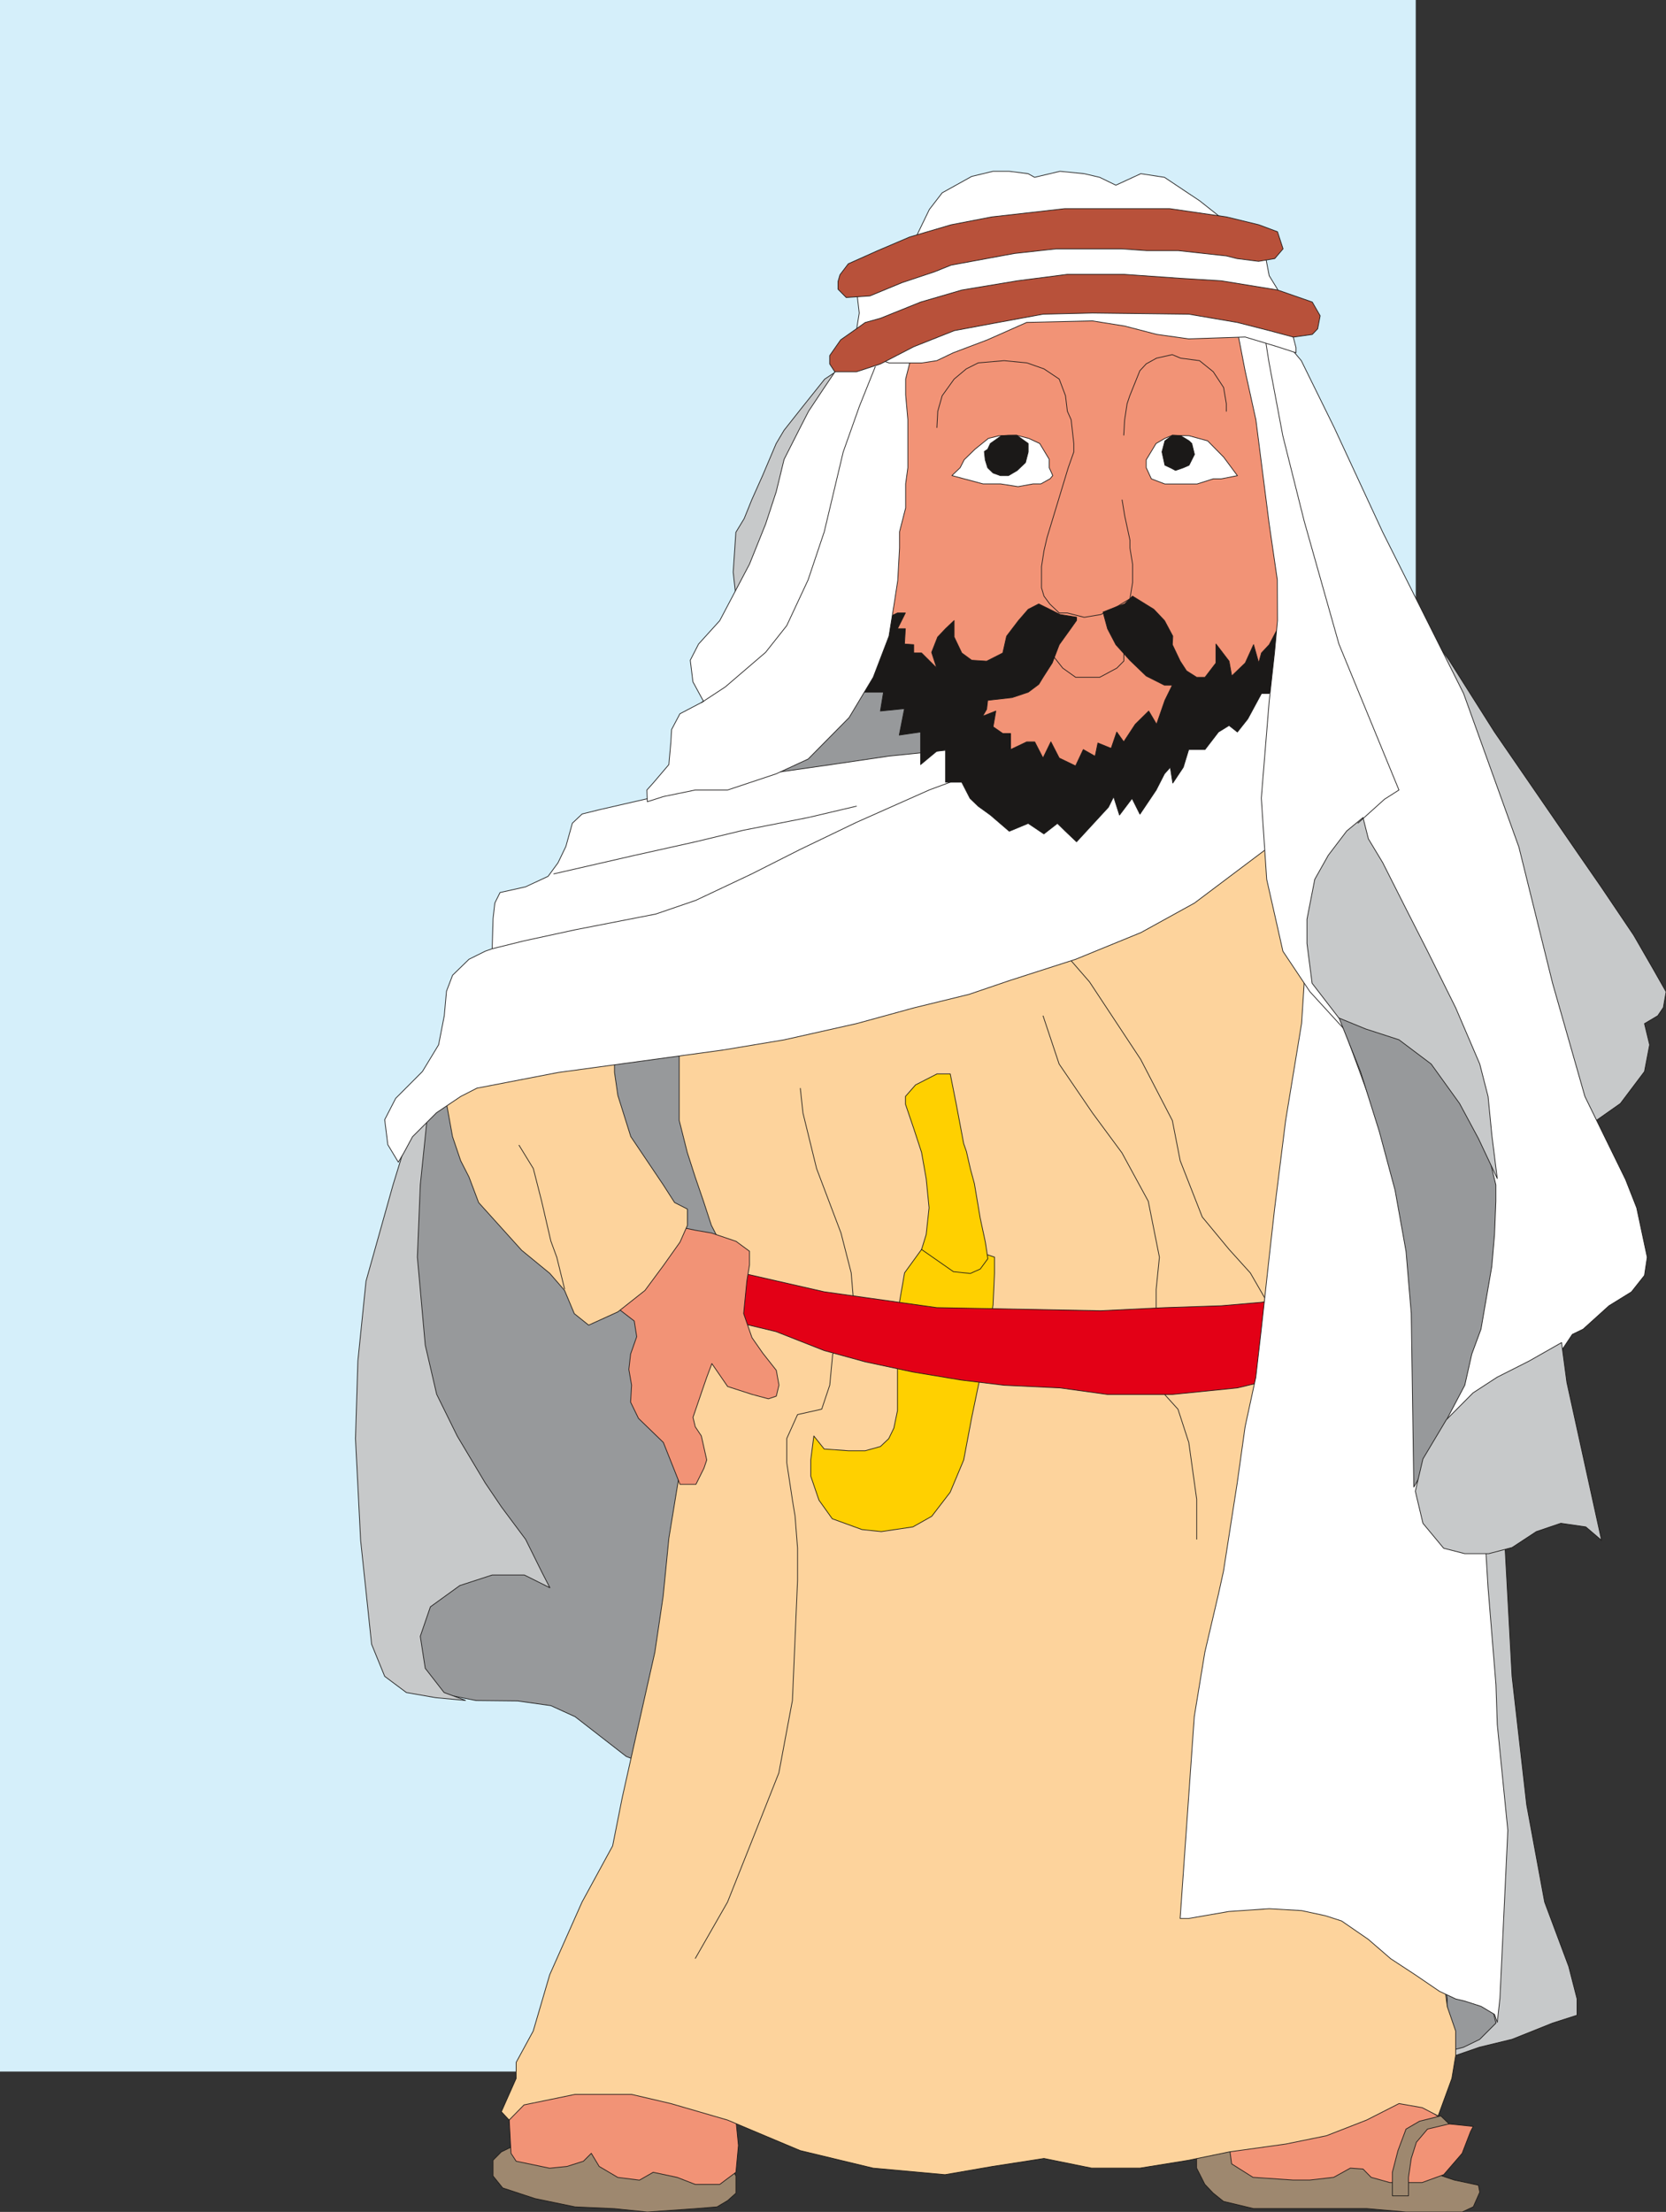 <svg xmlns="http://www.w3.org/2000/svg" xml:space="preserve" width="711.345" height="944.353" fill-rule="evenodd" stroke-linejoin="round" stroke-width="28.222" preserveAspectRatio="xMidYMid" version="1.2" viewBox="0 0 18821 24986"><rect x="0" y="0" width="18821" height="24986" fill="#333333" stroke="none"/><defs class="ClipPathGroup"><clipPath id="a" clipPathUnits="userSpaceOnUse"><path d="M0 0h18821v24986H0z"/></clipPath></defs><g class="SlideGroup"><g class="Slide" clip-path="url(#a)"><g class="Page"><g class="com.sun.star.drawing.PolyPolygonShape"><path fill="none" d="M-4-4h15999v23406H-4z" class="BoundingBox"/><path fill="#D5EFFA" d="M0 23397V0h15990v23397H0Z"/><path fill="none" stroke="#D5EFFA" stroke-linejoin="miter" stroke-width="8" d="M0 23397V0h15990v23397H0Z"/></g><g class="com.sun.star.drawing.PolyPolygonShape"><path fill="none" d="M15434 5916h3394v6839h-3394z" class="BoundingBox"/><path fill="#C7C9CA" d="m15438 5918 182 365 292 539 458 635 513 811 938 1364 267 386 368 546 211 366 155 273-31 178-63 93-150 89 58 239-58 302-272 361-401 282-2467-6829Z"/><path fill="none" stroke="#1B1918" stroke-linejoin="miter" stroke-width="8" d="m15438 5918 182 365 292 539 458 635 513 811 938 1364 267 386 368 546 211 366 155 273-31 178-63 93-150 89 58 239-58 302-272 361-401 282-2467-6829Z"/></g><g class="com.sun.star.drawing.PolyPolygonShape"><path fill="none" d="M8028 7276h3214v2020H8028z" class="BoundingBox"/><path fill="#97999B" d="m8037 9196 1555-1914 1644 1184-183 458-457 366-2559-94Z"/><path fill="none" stroke="#1B1918" stroke-linejoin="miter" stroke-width="8" d="m8037 9196 1555-1914 1644 1184-183 458-457 366-2559-94Z"/></g><g class="com.sun.star.drawing.PolyPolygonShape"><path fill="none" d="M8278 4091h1321v2654H8278z" class="BoundingBox"/><path fill="#C7C9CA" d="m9592 4100-275 182-246 308-214 271-89 150-153 361-122 273-86 213-94 155-30 450 30 277h272l638-455 369-2185Z"/><path fill="none" stroke="#1B1918" stroke-linejoin="miter" stroke-width="8" d="m9592 4100-275 182-246 308-214 271-89 150-153 361-122 273-86 213-94 155-30 450 30 277h272l638-455 369-2185Z"/></g><g class="com.sun.star.drawing.PolyPolygonShape"><path fill="none" d="M15890 17294h1931v5931h-1931z" class="BoundingBox"/><path fill="#C7C9CA" d="m16993 17300 89 1638 165 1449 203 1099 272 727 94 366v185l-277 89-457 183-367 89-272 94-183-366-365-4190 365-1183 733-180Z"/><path fill="none" stroke="#1B1918" stroke-linejoin="miter" stroke-width="8" d="m16993 17300 89 1638 165 1449 203 1099 272 727 94 366v185l-277 89-457 183-367 89-272 94-183-366-365-4190 365-1183 733-180Z"/></g><g class="com.sun.star.drawing.PolyPolygonShape"><path fill="none" d="M16157 21846h749v1382h-749z" class="BoundingBox"/><path fill="#97999B" d="m16260 21852 89 727v364l-182 277 366-94 183-89 184-184-89-360-278-553-273-88Z"/><path fill="none" stroke="#1B1918" stroke-linejoin="miter" stroke-width="8" d="m16260 21852 89 727v364l-182 277 366-94 183-89 184-184-89-360-278-553-273-88Z"/></g><g class="com.sun.star.drawing.PolyPolygonShape"><path fill="none" d="M4288 11011h5125v9108H4288z" class="BoundingBox"/><path fill="#97999B" d="m5019 12019-455 1276-271 1455v1367l88 1089 183 913v455l183 366 186 180 444 89 470 5 376 53 274 125 578 449 693 272 546-170 272-1369 272-3191 549-2272-455-1727-457-368-1369 274-1190 543-823 369-94-183Z"/><path fill="none" stroke="#1B1918" stroke-linejoin="miter" stroke-width="8" d="m5019 12019-455 1276-271 1455v1367l88 1089 183 913v455l183 366 186 180 444 89 470 5 376 53 274 125 578 449 693 272 546-170 272-1369 272-3191 549-2272-455-1727-457-368-1369 274-1190 543-823 369-94-183Z"/></g><g class="com.sun.star.drawing.PolyPolygonShape"><path fill="none" d="M13514 24214h3209v778h-3209z" class="BoundingBox"/><path fill="#9E886F" d="M13518 24307v183l93 184 94 99 117 94 338 81h1279l447 39h633l125-59 73-165-15-79-272-58-271-90-355-317-2286 88Z"/><path fill="none" stroke="#1B1918" stroke-linejoin="miter" stroke-width="8" d="M13518 24307v183l93 184 94 99 117 94 338 81h1279l447 39h633l125-59 73-165-15-79-272-58-271-90-355-317-2286 88Z"/></g><g class="com.sun.star.drawing.PolyPolygonShape"><path fill="none" d="M5566 23942h2753v1051H5566z" class="BoundingBox"/><path fill="#9E886F" d="m5846 24219-183 89-93 94v178l109 135 365 120 453 94 444 20 372 38 541-38 246-20 120-71 94-84v-194l-94-178-272-183-368-184-639-88-1095 272Z"/><path fill="none" stroke="#1B1918" stroke-linejoin="miter" stroke-width="8" d="m5846 24219-183 89-93 94v178l109 135 365 120 453 94 444 20 372 38 541-38 246-20 120-71 94-84v-194l-94-178-272-183-368-184-639-88-1095 272Z"/></g><g class="com.sun.star.drawing.PolyPolygonShape"><path fill="none" d="M13880 23485h2771v1174h-2771z" class="BoundingBox"/><path fill="#F29376" d="M13884 24036v183l30 224 241 152 455 31h185l272-31 188-104 143 10 92 94 211 59h365l244-89 208-241 94-244 31-60-272-28-203-139-272-178-274-185-1738 546Z"/><path fill="none" stroke="#1B1918" stroke-linejoin="miter" stroke-width="8" d="M13884 24036v183l30 224 241 152 455 31h185l272-31 188-104 143 10 92 94 211 59h365l244-89 208-241 94-244 31-60-272-28-203-139-272-178-274-185-1738 546Z"/></g><g class="com.sun.star.drawing.PolyPolygonShape"><path fill="none" d="M5748 23302h2600v1378H5748z" class="BoundingBox"/><path fill="#F29376" d="m6393 23307-183 88-135 176-140 105-89 86-93 186 20 376 58 89 379 79 195-20 186-59 89-89 89 148 210 124 245 31 155-89 272 58 203 79h277l183-137 28-303-28-287-94-272-1827-369Z"/><path fill="none" stroke="#1B1918" stroke-linejoin="miter" stroke-width="8" d="m6393 23307-183 88-135 176-140 105-89 86-93 186 20 376 58 89 379 79 195-20 186-59 89-89 89 148 210 124 245 31 155-89 272 58 203 79h277l183-137 28-303-28-287-94-272-1827-369Z"/></g><g class="com.sun.star.drawing.PolyPolygonShape"><path fill="none" d="M5659 8829h10791v15742H5659z" class="BoundingBox"/><path fill="#FDD39C" d="M7673 11384v1272l91 361 89 277 94 274 89 272 94 183 89 360v455l-183 544-183 457-89 366-91 457-117 717-64 650-94 635-185 821-183 818-109 548-346 635-365 821-186 635-193 355v181l-167 376 88 94 168-171 577-119h637l445 104 640 186 821 345 823 198 813 74 543-94 575-89 538 109h546l551-89 456-94 640-89 460-94 454-177 366-186 262 46 180 94 155-424 43-259v-277l-94-272-1094-7921-94-2093v-2006l-89-905-89-551-280-360-820 271-824 361-2195 640-1366 183-1827 274v821Z"/><path fill="none" stroke="#1B1918" stroke-linejoin="miter" stroke-width="8" d="M7673 11384v1272l91 361 89 277 94 274 89 272 94 183 89 360v455l-183 544-183 457-89 366-91 457-117 717-64 650-94 635-185 821-183 818-109 548-346 635-365 821-186 635-193 355v181l-167 376 88 94 168-171 577-119h637l445 104 640 186 821 345 823 198 813 74 543-94 575-89 538 109h546l551-89 456-94 640-89 460-94 454-177 366-186 262 46 180 94 155-424 43-259v-277l-94-272-1094-7921-94-2093v-2006l-89-905-89-551-280-360-820 271-824 361-2195 640-1366 183-1827 274v821Z"/></g><g class="com.sun.star.drawing.PolyPolygonShape"><path fill="none" d="M9155 14108h2085v3199H9155z" class="BoundingBox"/><path fill="#FFD000" d="m10219 14378-80 460v1096l-41 198-58 119-94 89-173 48h-183l-279-20-117-147-35 271v182l93 272 150 210 336 122 218 23 357-53 213-120 208-271 153-365 91-482 94-452 86-457 61-362 16-356v-183l-275-88h-548l-193 266Z"/><path fill="none" stroke="#1B1918" stroke-linejoin="miter" stroke-width="8" d="m10219 14378-80 460v1096l-41 198-58 119-94 89-173 48h-183l-279-20-117-147-35 271v182l93 272 150 210 336 122 218 23 357-53 213-120 208-271 153-365 91-482 94-452 86-457 61-362 16-356v-183l-275-88h-548l-193 266Z"/></g><g class="com.sun.star.drawing.PolyPolygonShape"><path fill="none" d="M10225 12127h941v2264h-941z" class="BoundingBox"/><path fill="#FFD000" d="m10411 14114 52-168 33-303-33-330-52-295-89-272-93-273v-88l114-130 242-124h150l66 332 86 456 31 89 44 193 46 170 66 391 58 270 28 186-86 117-112 50-191-20-360-251Z"/><path fill="none" stroke="#1B1918" stroke-linejoin="miter" stroke-width="8" d="m10411 14114 52-168 33-303-33-330-52-295-89-272-93-273v-88l114-130 242-124h150l66 332 86 456 31 89 44 193 46 170 66 391 58 270 28 186-86 117-112 50-191-20-360-251Z"/></g><g fill="none" class="com.sun.star.drawing.PolyLineShape"><path d="M11685 10375h2659v4378h-2659z" class="BoundingBox"/><path stroke="#1B1918" stroke-linejoin="miter" stroke-width="8" d="m11689 10378 619 713 579 877 357 689 89 455 249 635 302 365 241 267 214 371"/></g><g fill="none" class="com.sun.star.drawing.PolyLineShape"><path d="M11779 11471h1745v5920h-1745z" class="BoundingBox"/><path stroke="#1B1918" stroke-linejoin="miter" stroke-width="8" d="m11783 11473 182 546 377 553 333 451 297 546 126 632-37 366v457l95 181 89 178-89 185v183l152 168 122 376 89 640v455"/></g><g fill="none" class="com.sun.star.drawing.PolyLineShape"><path d="M7850 12290h1835v9837H7850z" class="BoundingBox"/><path stroke="#1B1918" stroke-linejoin="miter" stroke-width="8" d="m9041 12291 30 281 154 628 276 729 115 449 30 361 33 285-272 271-33 351-91 272-273 61-122 271v272l64 422 30 183 28 361v364l-58 1356-153 818-213 538-367 922-365 638"/></g><g class="com.sun.star.drawing.PolyPolygonShape"><path fill="none" d="M8308 14379h6317v1378H8308z" class="BoundingBox"/><path fill="#E30016" d="m8399 14384 912 208 1272 179 1850 35 727-35 635-21 454-39 369-56-186 914-454 109-734 74h-732l-536-74-633-30-485-59-547-91-538-115-462-127-544-214-454-109 86-549Z"/><path fill="none" stroke="#1B1918" stroke-linejoin="miter" stroke-width="8" d="m8399 14384 912 208 1272 179 1850 35 727-35 635-21 454-39 369-56-186 914-454 109-734 74h-732l-536-74-633-30-485-59-547-91-538-115-462-127-544-214-454-109 86-549Z"/></g><g class="com.sun.star.drawing.PolyPolygonShape"><path fill="none" d="M6843 13836h1963v2936H6843z" class="BoundingBox"/><path fill="#F29376" d="M7400 13840h180l282 58 175 30 278 94 152 112v155l-30 183-36 366 94 272 122 175 153 194 30 167-30 125-89 30-186-50-275-89-178-259-58 155-36 104-119 348 25 106 69 104 61 272-31 92-91 183h-180l-188-473-281-272-89-183 11-193-31-177 20-174 69-196-28-177-224-173-93-183 552-726Z"/><path fill="none" stroke="#1B1918" stroke-linejoin="miter" stroke-width="8" d="M7400 13840h180l282 58 175 30 278 94 152 112v155l-30 183-36 366 94 272 122 175 153 194 30 167-30 125-89 30-186-50-275-89-178-259-58 155-36 104-119 348 25 106 69 104 61 272-31 92-91 183h-180l-188-473-281-272-89-183 11-193-31-177 20-174 69-196-28-177-224-173-93-183 552-726Z"/></g><g class="com.sun.star.drawing.PolyPolygonShape"><path fill="none" d="M5014 11557h2757v3418H5014z" class="BoundingBox"/><path fill="#FDD39C" d="M6942 11562v551l38 261 146 465 368 547 127 198 145 74v183l-84 190-188 265-208 281-306 242-330 150-162-130-110-262-167-193-318-261-486-539-109-289-94-184-92-272-68-376-25-261 93-183 369-186 1461-271Z"/><path fill="none" stroke="#1B1918" stroke-linejoin="miter" stroke-width="8" d="M6942 11562v551l38 261 146 465 368 547 127 198 145 74v183l-84 190-188 265-208 281-306 242-330 150-162-130-110-262-167-193-318-261-486-539-109-289-94-184-92-272-68-376-25-261 93-183 369-186 1461-271Z"/></g><g fill="none" class="com.sun.star.drawing.PolyLineShape"><path d="M5858 12931h526v1634h-526z" class="BoundingBox"/><path stroke="#1B1918" stroke-linejoin="miter" stroke-width="8" d="m5862 12934 163 266 94 369 104 450 67 183 89 361"/></g><g class="com.sun.star.drawing.PolyPolygonShape"><path fill="none" d="M4011 12377h2212v6836H4011z" class="BoundingBox"/><path fill="#C7C9CA" d="m4842 12473-94 912-33 816 89 993 129 556 232 471 317 531 184 272 272 365 183 369 91 177-289-144h-362l-366 119-333 241-114 333 56 361 213 274 242 89-336-31-332-58-245-183-148-363-124-1174-58-1148 27-877 92-902 305-1087 308-1000 94 88Z"/><path fill="none" stroke="#1B1918" stroke-linejoin="miter" stroke-width="8" d="m4842 12473-94 912-33 816 89 993 129 556 232 471 317 531 184 272 272 365 183 369 91 177-289-144h-362l-366 119-333 241-114 333 56 361 213 274 242 89-336-31-332-58-245-183-148-363-124-1174-58-1148 27-877 92-902 305-1087 308-1000 94 88Z"/></g><g class="com.sun.star.drawing.PolyPolygonShape"><path fill="none" d="M4341 7277h10556v5860H4341z" class="BoundingBox"/><path fill="#FFF" d="m14706 9289-1212 912-604 333-738 302-749 241-455 155-625 153-645 177-820 184-691 115-1863 254-917 177-183 94-272 183-272 272-96 178-64 109-119-198-35-282 124-241 302-303 183-302 64-328 25-277 69-181 185-180 183-91 79-28 10-338 20-178 59-119 287-64 256-119 112-153 89-185 73-262 110-104 193-48 1184-272 267-41 455-95 729-104 637-94 739-76 910-180 643-92 729-89 823-271 366-183 368-275 87-93 185 93-185 1914Z"/><path fill="none" stroke="#1B1918" stroke-linejoin="miter" stroke-width="8" d="m14706 9289-1212 912-604 333-738 302-749 241-455 155-625 153-645 177-820 184-691 115-1863 254-917 177-183 94-272 183-272 272-96 178-64 109-119-198-35-282 124-241 302-303 183-302 64-328 25-277 69-181 185-180 183-91 79-28 10-338 20-178 59-119 287-64 256-119 112-153 89-185 73-262 110-104 193-48 1184-272 267-41 455-95 729-104 637-94 739-76 910-180 643-92 729-89 823-271 366-183 368-275 87-93 185 93-185 1914Z"/></g><g class="com.sun.star.drawing.PolyPolygonShape"><path fill="none" d="M13327 10098h3713v12766h-3713z" class="BoundingBox"/><path fill="#FFF" d="m14798 10107-94 1455-180 1095-125 1001-61 544-90 823-61 533-121 559-89 635-155 996-59 267-152 650-119 726-64 913-96 1367h96l455-79 455-31 366 21 269 58 183 59 302 208 252 218 279 183 273 186 183 86 104 25 183 59 152 91 31 89 30-274 89-1895-119-1195-15-449-89-1095-94-1547-366-2819-456-2186-91-455-1006-822Z"/><path fill="none" stroke="#1B1918" stroke-linejoin="miter" stroke-width="8" d="m14798 10107-94 1455-180 1095-125 1001-61 544-90 823-61 533-121 559-89 635-155 996-59 267-152 650-119 726-64 913-96 1367h96l455-79 455-31 366 21 269 58 183 59 302 208 252 218 279 183 273 186 183 86 104 25 183 59 152 91 31 89 30-274 89-1895-119-1195-15-449-89-1095-94-1547-366-2819-456-2186-91-455-1006-822Z"/></g><g fill="none" class="com.sun.star.drawing.PolyLineShape"><path d="M5559 8647h5679v2075H5559z" class="BoundingBox"/><path stroke="#1B1918" stroke-linejoin="miter" stroke-width="8" d="m5560 10717 360-89 577-125 912-178 452-155 633-299 546-276 638-307 823-366 734-271"/></g><g fill="none" class="com.sun.star.drawing.PolyLineShape"><path d="M6252 9102h3428v775H6252z" class="BoundingBox"/><path stroke="#1B1918" stroke-linejoin="miter" stroke-width="8" d="m6253 9872 912-209 696-155 539-130 730-143 548-129"/></g><g class="com.sun.star.drawing.PolyPolygonShape"><path fill="none" d="M9858 2911h5133v5930H9858z" class="BoundingBox"/><path fill="#F29376" d="m10228 3548 918-358 1278-186 1372-88 272 88 183 272 183 729 91 455 181 640 279 2183-366 274-551 277-455 361-280 271-361 186-365 89-549 94-640-272-639-368-457-455-277-638-182-271 93-2186v-818l272-279Z"/><path fill="none" stroke="#1B1918" stroke-linejoin="miter" stroke-width="8" d="m10228 3548 918-358 1278-186 1372-88 272 88 183 272 183 729 91 455 181 640 279 2183-366 274-551 277-455 361-280 271-361 186-365 89-549 94-640-272-639-368-457-455-277-638-182-271 93-2186v-818l272-279Z"/></g><g class="com.sun.star.drawing.PolyPolygonShape"><path fill="none" d="M9732 6728h4978v2788H9732z" class="BoundingBox"/><path fill="#1B1918" d="m9956 7010 183-86h89l-89 178h89l-10 173 104 7v94h89l172 171-58-178 68-173 89-94 97-92v186l86 180 112 82 169 11 183-93 43-190 134-176 110-127 119-61 124 61 117 59 186 30v36l-61 86-135 188-79 207-104 162-48 79-119 89-183 61-275 31-12 101-46 79 150-59-31 178 110 76h88v181l183-87h89l94 183 89-183 94 183 185 89 87-185 134 76 31-150 150 61 63-185 79 111 130-198 152-150 89 150 94-271 84-171h-89l-206-104-185-178-158-176-94-180-51-188 155-61 89-31 89-88 241 149 120 127 94 176-5 96 89 187 71 109 115 73h94l124-162v-214l148 194 30 167 153-147 94-207 58 207 31-113 88-94 94-180 92-92 180-180v180l-86 272-94 369-186 183h-88l-155 287-117 148-94-74-120 74-152 198h-184l-61 200-119 179-28-179-66 74-94 184-183 272-89-178-142 188-66-208-59 119-360 391-125-119-91-89-153 119-177-119-214 89-213-183-137-99-93-89-94-183h-183v-369l-99 18-183 152v-368l-241 35 59-299-272 27 35-213h-243l218-717v-92Z"/><path fill="none" stroke="#1B1918" stroke-linejoin="miter" stroke-width="8" d="m9956 7010 183-86h89l-89 178h89l-10 173 104 7v94h89l172 171-58-178 68-173 89-94 97-92v186l86 180 112 82 169 11 183-93 43-190 134-176 110-127 119-61 124 61 117 59 186 30v36l-61 86-135 188-79 207-104 162-48 79-119 89-183 61-275 31-12 101-46 79 150-59-31 178 110 76h88v181l183-87h89l94 183 89-183 94 183 185 89 87-185 134 76 31-150 150 61 63-185 79 111 130-198 152-150 89 150 94-271 84-171h-89l-206-104-185-178-158-176-94-180-51-188 155-61 89-31 89-88 241 149 120 127 94 176-5 96 89 187 71 109 115 73h94l124-162v-214l148 194 30 167 153-147 94-207 58 207 31-113 88-94 94-180 92-92 180-180v180l-86 272-94 369-186 183h-88l-155 287-117 148-94-74-120 74-152 198h-184l-61 200-119 179-28-179-66 74-94 184-183 272-89-178-142 188-66-208-59 119-360 391-125-119-91-89-153 119-177-119-214 89-213-183-137-99-93-89-94-183h-183v-369l-99 18-183 152v-368l-241 35 59-299-272 27 35-213h-243l218-717v-92Z"/></g><g fill="none" class="com.sun.star.drawing.PolyLineShape"><path d="M11883 7376h818v280h-818z" class="BoundingBox"/><path stroke="#1B1918" stroke-linejoin="miter" stroke-width="8" d="m11887 7396 119 151 146 104h271l194-104 79-80v-91"/></g><g fill="none" class="com.sun.star.drawing.PolyLineShape"><path d="M10580 4069h2220v2910h-2220z" class="BoundingBox"/><path stroke="#1B1918" stroke-linejoin="miter" stroke-width="8" d="m10584 4833 10-188 50-175 135-188 137-115 135-68 293-25 257 25 193 68 172 115 71 188 21 175 43 97 30 269v94l-63 178-239 788-35 150-28 180v239l28 94 66 89 106 101h92l191 49 186-31 182-89 148-89 30-183v-208l-30-183v-89l-59-274-30-183"/></g><g fill="none" class="com.sun.star.drawing.PolyLineShape"><path d="M12691 4001h1168v920h-1168z" class="BoundingBox"/><path stroke="#1B1918" stroke-linejoin="miter" stroke-width="8" d="m12695 4919 10-175 28-184 30-89 114-283 72-78 116-64 178-40 95 40 213 28 155 125 117 178 31 183v89"/></g><g class="com.sun.star.drawing.PolyPolygonShape"><path fill="none" d="M10746 4912h1153v591h-1153z" class="BoundingBox"/><path fill="#FFF" d="m10754 5372 93-89 46-90 122-119 151-122 122-30 198-5 136 35 124 58 107 178v95l40 89-30 36-104 58h-87l-171 31-198-31h-198l-351-94Z"/><path fill="none" stroke="#1B1918" stroke-linejoin="miter" stroke-width="8" d="m10754 5372 93-89 46-90 122-119 151-122 122-30 198-5 136 35 124 58 107 178v95l40 89-30 36-104 58h-87l-171 31-198-31h-198l-351-94Z"/></g><g class="com.sun.star.drawing.PolyPolygonShape"><path fill="none" d="M12944 4912h1043v560h-1043z" class="BoundingBox"/><path fill="#FFF" d="M12949 5283v-89l111-184 99-58 85-35 188 5 211 58 181 184 155 209-183 36h-90l-182 58h-365l-152-58-58-126Z"/><path fill="none" stroke="#1B1918" stroke-linejoin="miter" stroke-width="8" d="M12949 5283v-89l111-184 99-58 85-35 188 5 211 58 181 184 155 209-183 36h-90l-182 58h-365l-152-58-58-126Z"/></g><g class="com.sun.star.drawing.PolyPolygonShape"><path fill="none" d="M11115 4913h506v465h-506z" class="BoundingBox"/><path fill="#1B1918" d="m11158 5075-38 25 10 94 28 90 61 59 83 30h90l99-58 94-90 31-120v-95l-130-93h-94l-79 5-125 88-30 65Z"/><path fill="none" stroke="#1B1918" stroke-linejoin="miter" stroke-width="8" d="m11158 5075-38 25 10 94 28 90 61 59 83 30h90l99-58 94-90 31-120v-95l-130-93h-94l-79 5-125 88-30 65Z"/></g><g class="com.sun.star.drawing.PolyPolygonShape"><path fill="none" d="M13122 4912h378v408h-378z" class="BoundingBox"/><path fill="#1B1918" d="m13160 4980-33 124 33 151 61 28 59 31 89-31 64-28 61-122-30-123-31-30-95-58-94-5-84 63Z"/><path fill="none" stroke="#1B1918" stroke-linejoin="miter" stroke-width="8" d="m13160 4980-33 124 33 151 61 28 59 31 89-31 64-28 61-122-30-123-31-30-95-58-94-5-84 63Z"/></g><g class="com.sun.star.drawing.PolyPolygonShape"><path fill="none" d="M7303 3544h3207v5519H7303z" class="BoundingBox"/><path fill="#FFF" d="m10502 3548-178 368-93 366v177l25 282v542l-25 183v272l-69 269v183l-20 366-41 267-58 363-178 465-273 455-462 468-361 167-549 183h-366l-359 74-182 58-5-132 71-79 177-208 23-256 8-140 94-178 267-140-120-221-30-244 94-183 239-264 336-638 183-455 119-363 89-366 183-361 94-183 183-275 183-271 275-183 272-275 183-93h271Z"/><path fill="none" stroke="#1B1918" stroke-linejoin="miter" stroke-width="8" d="m10502 3548-178 368-93 366v177l25 282v542l-25 183v272l-69 269v183l-20 366-41 267-58 363-178 465-273 455-462 468-361 167-549 183h-366l-359 74-182 58-5-132 71-79 177-208 23-256 8-140 94-178 267-140-120-221-30-244 94-183 239-264 336-638 183-455 119-363 89-366 183-361 94-183 183-275 183-271 275-183 272-275 183-93h271Z"/></g><g class="com.sun.star.drawing.PolyPolygonShape"><path fill="none" d="M13973 3455h4642v13711h-4642z" class="BoundingBox"/><path fill="#FFF" d="m13978 3733 88 455 122 554 150 1176 92 632 2 460-33 358-61 554-89 1094 61 917 122 540 61 272 305 457 386 422 640 1747 89 935 163 1173v1001l81 676 1179-1146 211-541 87-173 7-40 122-183 122-59 292-264 254-157 147-186 31-205-119-559-125-318-460-939-365-1278-381-1540-625-1735-913-1821-549-1184-371-754-363-432-178-180-182 271Z"/><path fill="none" stroke="#1B1918" stroke-linejoin="miter" stroke-width="8" d="m13978 3733 88 455 122 554 150 1176 92 632 2 460-33 358-61 554-89 1094 61 917 122 540 61 272 305 457 386 422 640 1747 89 935 163 1173v1001l81 676 1179-1146 211-541 87-173 7-40 122-183 122-59 292-264 254-157 147-186 31-205-119-559-125-318-460-939-365-1278-381-1540-625-1735-913-1821-549-1184-371-754-363-432-178-180-182 271Z"/></g><g class="com.sun.star.drawing.PolyPolygonShape"><path fill="none" d="M15000 11011h1904v5803h-1904z" class="BoundingBox"/><path fill="#97999B" d="m16810 13017 89 368v183l-15 377-31 361-122 708-104 282-79 351-198 376-89 272-289 503-29-1961-59-701-124-692-178-663-213-678-363-907 431-180 272 274 367 272 734 1455Z"/><path fill="none" stroke="#1B1918" stroke-linejoin="miter" stroke-width="8" d="m16810 13017 89 368v183l-15 377-31 361-122 708-104 282-79 351-198 376-89 272-289 503-29-1961-59-701-124-692-178-663-213-678-363-907 431-180 272 274 367 272 734 1455Z"/></g><g class="com.sun.star.drawing.PolyPolygonShape"><path fill="none" d="M14761 9227h2163v4112h-2163z" class="BoundingBox"/><path fill="#C7C9CA" d="m15398 9235 61 241 162 269 275 545 231 454 318 640 272 635 94 367 43 440 61 487-213-452-213-396-321-446-364-274-376-122-303-124-302-392-58-449v-274l88-451 153-272 208-274 184-152Z"/><path fill="none" stroke="#1B1918" stroke-linejoin="miter" stroke-width="8" d="m15398 9235 61 241 162 269 275 545 231 454 318 640 272 635 94 367 43 440 61 487-213-452-213-396-321-446-364-274-376-122-303-124-302-392-58-449v-274l88-451 153-272 208-274 184-152Z"/></g><g class="com.sun.star.drawing.PolyPolygonShape"><path fill="none" d="M15984 15159h2117v2396h-2117z" class="BoundingBox"/><path fill="#C7C9CA" d="m17701 15615 392 1785-178-152-282-41-277 94-274 180-263 69h-272l-238-61-234-282-86-362 86-365 264-442 302-304 272-177 362-183 366-208 60 449Z"/><path fill="none" stroke="#1B1918" stroke-linejoin="miter" stroke-width="8" d="m17701 15615 392 1785-178-152-282-41-277 94-274 180-263 69h-272l-238-61-234-282-86-362 86-365 264-442 302-304 272-177 362-183 366-208 60 449Z"/></g><g fill="none" class="com.sun.star.drawing.PolyLineShape"><path d="M14245 3547h1565v5757h-1565z" class="BoundingBox"/><path stroke="#1B1918" stroke-linejoin="miter" stroke-width="8" d="m15339 9300 302-272 163-104-678-1649-392-1387-242-966-155-823-88-551"/></g><g class="com.sun.star.drawing.PolyPolygonShape"><path fill="none" d="M9639 1930h5007v2175H9639z" class="BoundingBox"/><path fill="#FFF" d="m10322 2732 177-366 145-188 333-185 241-58h183l214 27 73 41 287-68 273 27 175 41 183 89 282-130 267 41 274 183 122 81 244 193 183 89 302 262 58 303 92 150 94 211 117 452v58l-209-68-365-110-638 21-363-51-361-94-363-58-743 17-442 196-388 147-186 89-172 26h-366l-272-94-129-79 63-391-30-259 645-545Z"/><path fill="none" stroke="#1B1918" stroke-linejoin="miter" stroke-width="8" d="m10322 2732 177-366 145-188 333-185 241-58h183l214 27 73 41 287-68 273 27 175 41 183 89 282-130 267 41 274 183 122 81 244 193 183 89 302 262 58 303 92 150 94 211 117 452v58l-209-68-365-110-638 21-363-51-361-94-363-58-743 17-442 196-388 147-186 89-172 26h-366l-272-94-129-79 63-391-30-259 645-545Z"/></g><g class="com.sun.star.drawing.PolyPolygonShape"><path fill="none" d="M9369 3095h5551v1110H9369z" class="BoundingBox"/><path fill="#B8513A" d="m9497 3839-124 178v94l58 89h244l272-89 375-194 459-182 439-82 564-104 559-13 1087 13 550 94 360 92 272 73 213-30 61-64 28-147-89-155-391-136-637-104-459-28-642-45h-638l-566 73-625 104-466 136-454 183-173 48-99 71-178 125Z"/><path fill="none" stroke="#1B1918" stroke-linejoin="miter" stroke-width="8" d="m9497 3839-124 178v94l58 89h244l272-89 375-194 459-182 439-82 564-104 559-13 1087 13 550 94 360 92 272 73 213-30 61-64 28-147-89-155-391-136-637-104-459-28-642-45h-638l-566 73-625 104-466 136-454 183-173 48-99 71-178 125Z"/></g><g class="com.sun.star.drawing.PolyPolygonShape"><path fill="none" d="M9463 2353h5038v1014H9463z" class="BoundingBox"/><path fill="#B8513A" d="M9467 3180v87l93 94 267-18 363-150 366-122 189-76 716-132 473-52h734l282 20h359l546 60 119 30 244 31 183-31 94-110-63-193-211-79-366-89-641-93h-1186l-823 93-460 89-468 138-361 154-333 149-94 124-22 76Z"/><path fill="none" stroke="#1B1918" stroke-linejoin="miter" stroke-width="8" d="M9467 3180v87l93 94 267-18 363-150 366-122 189-76 716-132 473-52h734l282 20h359l546 60 119 30 244 31 183-31 94-110-63-193-211-79-366-89-641-93h-1186l-823 93-460 89-468 138-361 154-333 149-94 124-22 76Z"/></g><g fill="none" class="com.sun.star.drawing.PolyLineShape"><path d="M7919 4138h1975v3805H7919z" class="BoundingBox"/><path stroke="#1B1918" stroke-linejoin="miter" stroke-width="8" d="m7922 7938 271-178 456-391 239-302 241-516 183-545 214-901 183-516 180-449"/></g><g class="com.sun.star.drawing.PolyPolygonShape"><path fill="none" d="M15726 23896h655v913h-655z" class="BoundingBox"/><path fill="#9E886F" d="m16371 23992-244 58-126 149-58 183-31 214v208h-182v-267l63-244 91-243 153-89 240-60 94 91Z"/><path fill="none" stroke="#1B1918" stroke-linejoin="miter" stroke-width="8" d="m16371 23992-244 58-126 149-58 183-31 214v208h-182v-267l63-244 91-243 153-89 240-60 94 91Z"/></g></g></g></g></svg>
